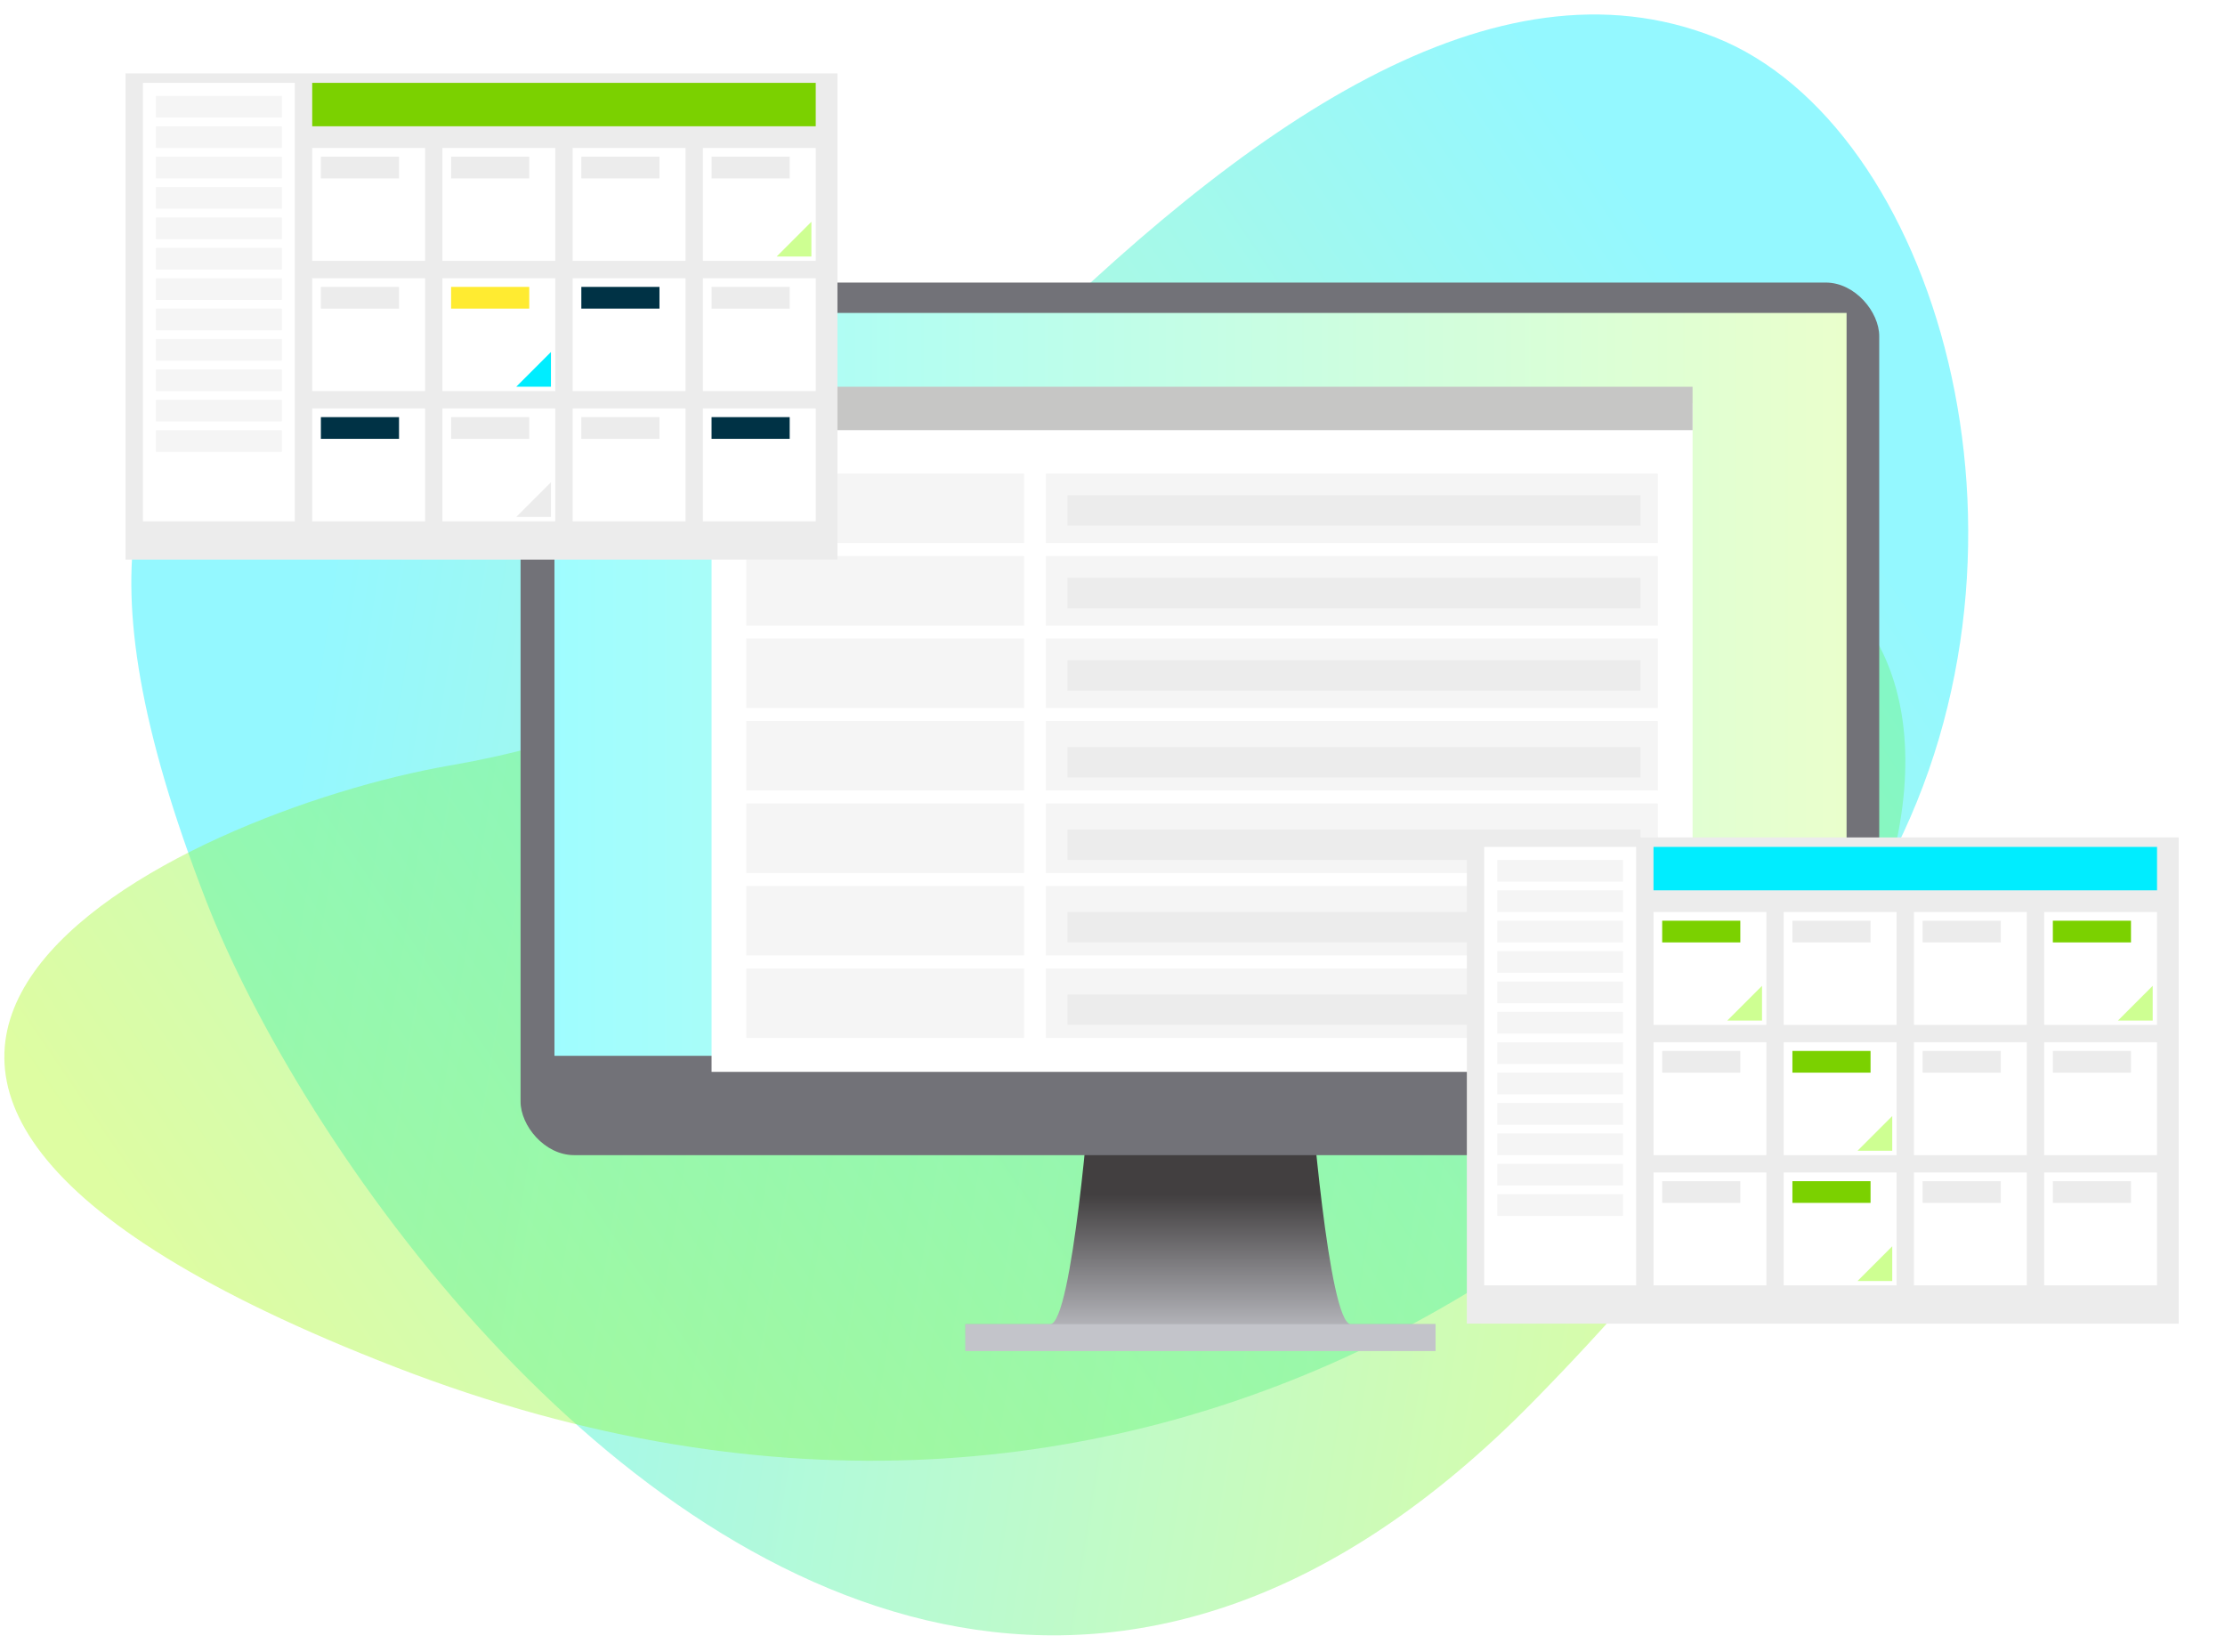 <svg xmlns="http://www.w3.org/2000/svg" xmlns:xlink="http://www.w3.org/1999/xlink" viewBox="0 0 402.781 299.041">
  <defs>
    <path id="reuse-9" fill="#003245" d="M0 0H14.144V3.929H0z"/>
    <path id="reuse-8" fill="#f5f5f5" d="M0 0H22.788V3.929H0z"/>
    <path id="reuse-7" fill="#fff" d="M0 0H27.502V79.364H0z"/>
    <path id="reuse-6" fill="#ececec" d="M0 0H128.869V88.008H0z"/>
    <path id="reuse-5" fill="#ceff92" d="M6.286,0V6.286H0Z"/>
    <path id="reuse-4" fill="#7bd100" d="M0 0H14.144V3.929H0z"/>
    <path id="reuse-3" fill="#ececec" d="M0 0H14.144V3.929H0z"/>
    <path id="reuse-2" fill="#fff" d="M0 0H20.43V20.43H0z"/>
    <path id="reuse-1" fill="#ececec" d="M0 0H103.724V5.5H0z"/>
    <path id="reuse-0" fill="#f5f5f5" d="M0 0H165.015V12.573H0z"/>
  </defs>
  <defs>
    <linearGradient id="a" x1=".863" x2=".117" y1=".412" y2=".403" gradientUnits="objectBoundingBox">
      <stop offset="0" stop-color="#b0f921"/>
      <stop offset="1" stop-color="#00edff"/>
    </linearGradient>
    <linearGradient id="c" x1=".863" x2=".117" y1=".588" y2=".597" xlink:href="#a"/>
    <linearGradient id="d" x1=".5" x2=".5" y1=".978" y2=".407" gradientUnits="objectBoundingBox">
      <stop offset="0" stop-color="#c3c4ca"/>
      <stop offset="1" stop-color="#423f40"/>
    </linearGradient>
    <linearGradient id="e" x2="1" y1=".5" y2=".5" gradientUnits="objectBoundingBox">
      <stop offset="0" stop-color="#9ffdff"/>
      <stop offset="1" stop-color="#eaffcc"/>
    </linearGradient>
    <filter id="f" width="195.587" height="139.011" x="119.81" y="64.004" filterUnits="userSpaceOnUse">
      <feOffset dy="3"/>
      <feGaussianBlur result="g" stdDeviation="3"/>
      <feFlood flood-opacity=".161"/>
      <feComposite in2="g" operator="in"/>
      <feComposite in="SourceGraphic"/>
    </filter>
    <filter id="g" width="146.869" height="106.008" x="256.537" y="142.582" filterUnits="userSpaceOnUse">
      <feOffset dy="3"/>
      <feGaussianBlur result="i" stdDeviation="3"/>
      <feFlood flood-opacity=".161"/>
      <feComposite in2="i" operator="in"/>
      <feComposite in="SourceGraphic"/>
    </filter>
    <filter id="h" width="146.869" height="106.008" x="13.729" y="4.284" filterUnits="userSpaceOnUse">
      <feOffset dy="3"/>
      <feGaussianBlur result="k" stdDeviation="3"/>
      <feFlood flood-opacity=".161"/>
      <feComposite in2="k" operator="in"/>
      <feComposite in="SourceGraphic"/>
    </filter>
    <clipPath id="b">
      <path fill="none" d="M10 26H412.781V325.041H10z"/>
    </clipPath>
  </defs>
  <g clip-path="url(#b)" style="isolation:isolate" transform="translate(-10 -26)">
    <path fill="url(#a)" d="M22.086,116.23C-10.734,57.552-1.669,33.566,15.193,16.086S87.264-19.842,142.049,49.668s71.764-10.839,121.1-31.593,102.917,28.375,9.3,154.781C211.405,255.27,137.49,231.089,84.3,187.99,55.964,165.023,33.508,136.65,22.086,116.23Z" opacity=".42" transform="rotate(8 -485.558 332.855)"/>
    <path fill="url(#c)" d="M66.979,22.16C8.828,53.238-14.778,128.192,9.4,163.535s78.878,34.734,141.058,22.547,77.727-23.766,122.633-3.656,154.176,37.64,68.966-84.846S125.13-8.917,66.979,22.16Z" opacity=".42" transform="rotate(146 184.958 145.719)"/>
    <g transform="translate(104.236 77.145)">
      <path fill="url(#d)" d="M283.862,446.164H244.116s-3.289,42.842-7.347,42.842H221.44v4.826h85.1v-4.826H291.21C287.152,489.006,283.862,446.164,283.862,446.164Z" transform="translate(-140.909 -300.461)"/>
      <path fill="#c3c4ca" d="M0 0H85.099V4.826H0z" transform="translate(80.531 188.545)"/>
      <rect width="245.951" height="157.943" fill="#727278" rx="9.692"/>
      <path fill="url(#e)" d="M0 0H233.906V134.464H0z" transform="translate(6.135 5.5)"/>
    </g>
    <g filter="url(#f)" transform="translate(10.002 26.005)">
      <path fill="#fff" d="M0 0H177.587V121.011H0z" transform="translate(128.81 70)"/>
    </g>
    <path fill="#c6c6c5" d="M0 0H177.587V7.858H0z" transform="translate(138.81 96.004)"/>
    <use transform="translate(145.097 111.719)" xlink:href="#reuse-0"/>
    <use transform="translate(145.097 126.649)" xlink:href="#reuse-0"/>
    <use transform="translate(145.097 141.579)" xlink:href="#reuse-0"/>
    <use transform="translate(145.097 156.509)" xlink:href="#reuse-0"/>
    <use transform="translate(145.097 171.439)" xlink:href="#reuse-0"/>
    <use transform="translate(145.097 186.369)" xlink:href="#reuse-0"/>
    <use transform="translate(145.097 201.299)" xlink:href="#reuse-0"/>
    <path fill="#fff" d="M0 0H3.929V105.295H0z" transform="translate(195.387 110.148)"/>
    <use transform="translate(203.245 115.648)" xlink:href="#reuse-1"/>
    <use transform="translate(203.245 130.578)" xlink:href="#reuse-1"/>
    <use transform="translate(203.245 145.508)" xlink:href="#reuse-1"/>
    <use transform="translate(203.245 161.224)" xlink:href="#reuse-1"/>
    <use transform="translate(203.245 176.154)" xlink:href="#reuse-1"/>
    <use transform="translate(203.245 191.084)" xlink:href="#reuse-1"/>
    <use transform="translate(203.245 206.014)" xlink:href="#reuse-1"/>
    <g filter="url(#g)" transform="translate(9.997 26.002)">
      <use transform="translate(265.54 148.58)" xlink:href="#reuse-6"/>
    </g>
    <use transform="translate(309.326 191.083)" xlink:href="#reuse-2"/>
    <use transform="translate(309.326 214.657)" xlink:href="#reuse-2"/>
    <use transform="translate(309.326 238.231)" xlink:href="#reuse-2"/>
    <use transform="translate(332.899 191.083)" xlink:href="#reuse-2"/>
    <use transform="translate(332.899 214.657)" xlink:href="#reuse-2"/>
    <use transform="translate(332.899 238.231)" xlink:href="#reuse-2"/>
    <use transform="translate(356.473 191.083)" xlink:href="#reuse-2"/>
    <use transform="translate(356.473 214.657)" xlink:href="#reuse-2"/>
    <use transform="translate(356.473 238.231)" xlink:href="#reuse-2"/>
    <use transform="translate(380.046 191.083)" xlink:href="#reuse-2"/>
    <use transform="translate(380.046 214.657)" xlink:href="#reuse-2"/>
    <use transform="translate(380.046 238.231)" xlink:href="#reuse-2"/>
    <use transform="translate(278.68 179.297)" xlink:href="#reuse-7"/>
    <use transform="translate(310.897 192.655)" xlink:href="#reuse-4"/>
    <use transform="translate(310.897 216.229)" xlink:href="#reuse-3"/>
    <use transform="translate(310.897 239.802)" xlink:href="#reuse-3"/>
    <use transform="translate(334.471 192.655)" xlink:href="#reuse-3"/>
    <use transform="translate(334.471 216.229)" xlink:href="#reuse-4"/>
    <use transform="translate(334.471 239.802)" xlink:href="#reuse-4"/>
    <use transform="translate(358.044 192.655)" xlink:href="#reuse-3"/>
    <use transform="translate(358.044 216.229)" xlink:href="#reuse-3"/>
    <use transform="translate(358.044 239.802)" xlink:href="#reuse-3"/>
    <use transform="translate(381.618 192.655)" xlink:href="#reuse-4"/>
    <use transform="translate(381.618 216.229)" xlink:href="#reuse-3"/>
    <use transform="translate(381.618 239.802)" xlink:href="#reuse-3"/>
    <use transform="translate(322.684 204.442)" xlink:href="#reuse-5"/>
    <use transform="translate(346.258 228.015)" xlink:href="#reuse-5"/>
    <use transform="translate(393.405 204.442)" xlink:href="#reuse-5"/>
    <use transform="translate(346.258 251.589)" xlink:href="#reuse-5"/>
    <path fill="#00edff" d="M0 0H91.151V7.858H0z" transform="translate(309.326 179.297)"/>
    <g>
      <g filter="url(#h)" transform="translate(9.999 26.004)">
        <use transform="translate(22.73 10.28)" xlink:href="#reuse-6"/>
      </g>
      <use transform="translate(66.518 52.785)" xlink:href="#reuse-2"/>
      <use transform="translate(66.518 76.359)" xlink:href="#reuse-2"/>
      <use transform="translate(66.518 99.933)" xlink:href="#reuse-2"/>
      <use transform="translate(90.091 52.785)" xlink:href="#reuse-2"/>
      <use transform="translate(90.091 76.359)" xlink:href="#reuse-2"/>
      <use transform="translate(90.091 99.933)" xlink:href="#reuse-2"/>
      <use transform="translate(113.665 52.785)" xlink:href="#reuse-2"/>
      <use transform="translate(113.665 76.359)" xlink:href="#reuse-2"/>
      <use transform="translate(113.665 99.933)" xlink:href="#reuse-2"/>
      <use transform="translate(137.238 52.785)" xlink:href="#reuse-2"/>
      <use transform="translate(137.238 76.359)" xlink:href="#reuse-2"/>
      <use transform="translate(137.238 99.933)" xlink:href="#reuse-2"/>
      <use transform="translate(35.872 40.999)" xlink:href="#reuse-7"/>
      <use transform="translate(68.089 54.357)" xlink:href="#reuse-3"/>
      <use transform="translate(38.229 43.356)" xlink:href="#reuse-8"/>
      <use transform="translate(38.229 59.858)" xlink:href="#reuse-8"/>
      <use transform="translate(38.229 76.359)" xlink:href="#reuse-8"/>
      <use transform="translate(38.229 92.861)" xlink:href="#reuse-8"/>
      <use transform="translate(38.229 48.857)" xlink:href="#reuse-8"/>
      <use transform="translate(38.229 65.358)" xlink:href="#reuse-8"/>
      <use transform="translate(38.229 81.86)" xlink:href="#reuse-8"/>
      <use transform="translate(38.229 98.361)" xlink:href="#reuse-8"/>
      <use transform="translate(38.229 54.357)" xlink:href="#reuse-8"/>
      <use transform="translate(38.229 70.859)" xlink:href="#reuse-8"/>
      <use transform="translate(38.229 87.36)" xlink:href="#reuse-8"/>
      <use transform="translate(38.229 103.862)" xlink:href="#reuse-8"/>
      <use transform="translate(68.089 77.931)" xlink:href="#reuse-3"/>
      <use transform="translate(68.089 101.504)" xlink:href="#reuse-9"/>
      <use transform="translate(91.663 54.357)" xlink:href="#reuse-3"/>
      <path fill="#ffeb31" d="M0,0H14.144V3.929H0Z" transform="translate(91.663 77.931)"/>
      <use transform="translate(91.663 101.504)" xlink:href="#reuse-3"/>
      <use transform="translate(115.236 54.357)" xlink:href="#reuse-3"/>
      <use transform="translate(115.236 77.931)" xlink:href="#reuse-9"/>
      <use transform="translate(115.236 101.504)" xlink:href="#reuse-3"/>
      <use transform="translate(138.81 54.357)" xlink:href="#reuse-3"/>
      <use transform="translate(138.81 77.931)" xlink:href="#reuse-3"/>
      <use transform="translate(138.81 101.504)" xlink:href="#reuse-9"/>
      <path fill="#00edff" d="M6.286,0V6.286H0Z" transform="translate(103.45 89.717)"/>
      <use transform="translate(150.597 66.144)" xlink:href="#reuse-5"/>
      <path fill="#ececec" d="M6.286,0V6.286H0Z" transform="translate(103.45 113.291)"/>
      <path fill="#7bd100" d="M0,0H91.151V7.858H0Z" transform="translate(66.518 40.999)"/>
      <use transform="translate(281.037 181.654)" xlink:href="#reuse-8"/>
      <use transform="translate(281.037 198.156)" xlink:href="#reuse-8"/>
      <use transform="translate(281.037 214.657)" xlink:href="#reuse-8"/>
      <use transform="translate(281.037 231.159)" xlink:href="#reuse-8"/>
      <use transform="translate(281.037 187.155)" xlink:href="#reuse-8"/>
      <use transform="translate(281.037 203.656)" xlink:href="#reuse-8"/>
      <use transform="translate(281.037 220.158)" xlink:href="#reuse-8"/>
      <use transform="translate(281.037 236.659)" xlink:href="#reuse-8"/>
      <use transform="translate(281.037 192.655)" xlink:href="#reuse-8"/>
      <use transform="translate(281.037 209.157)" xlink:href="#reuse-8"/>
      <use transform="translate(281.037 225.658)" xlink:href="#reuse-8"/>
      <use transform="translate(281.037 242.16)" xlink:href="#reuse-8"/>
    </g>
  </g>
</svg>
